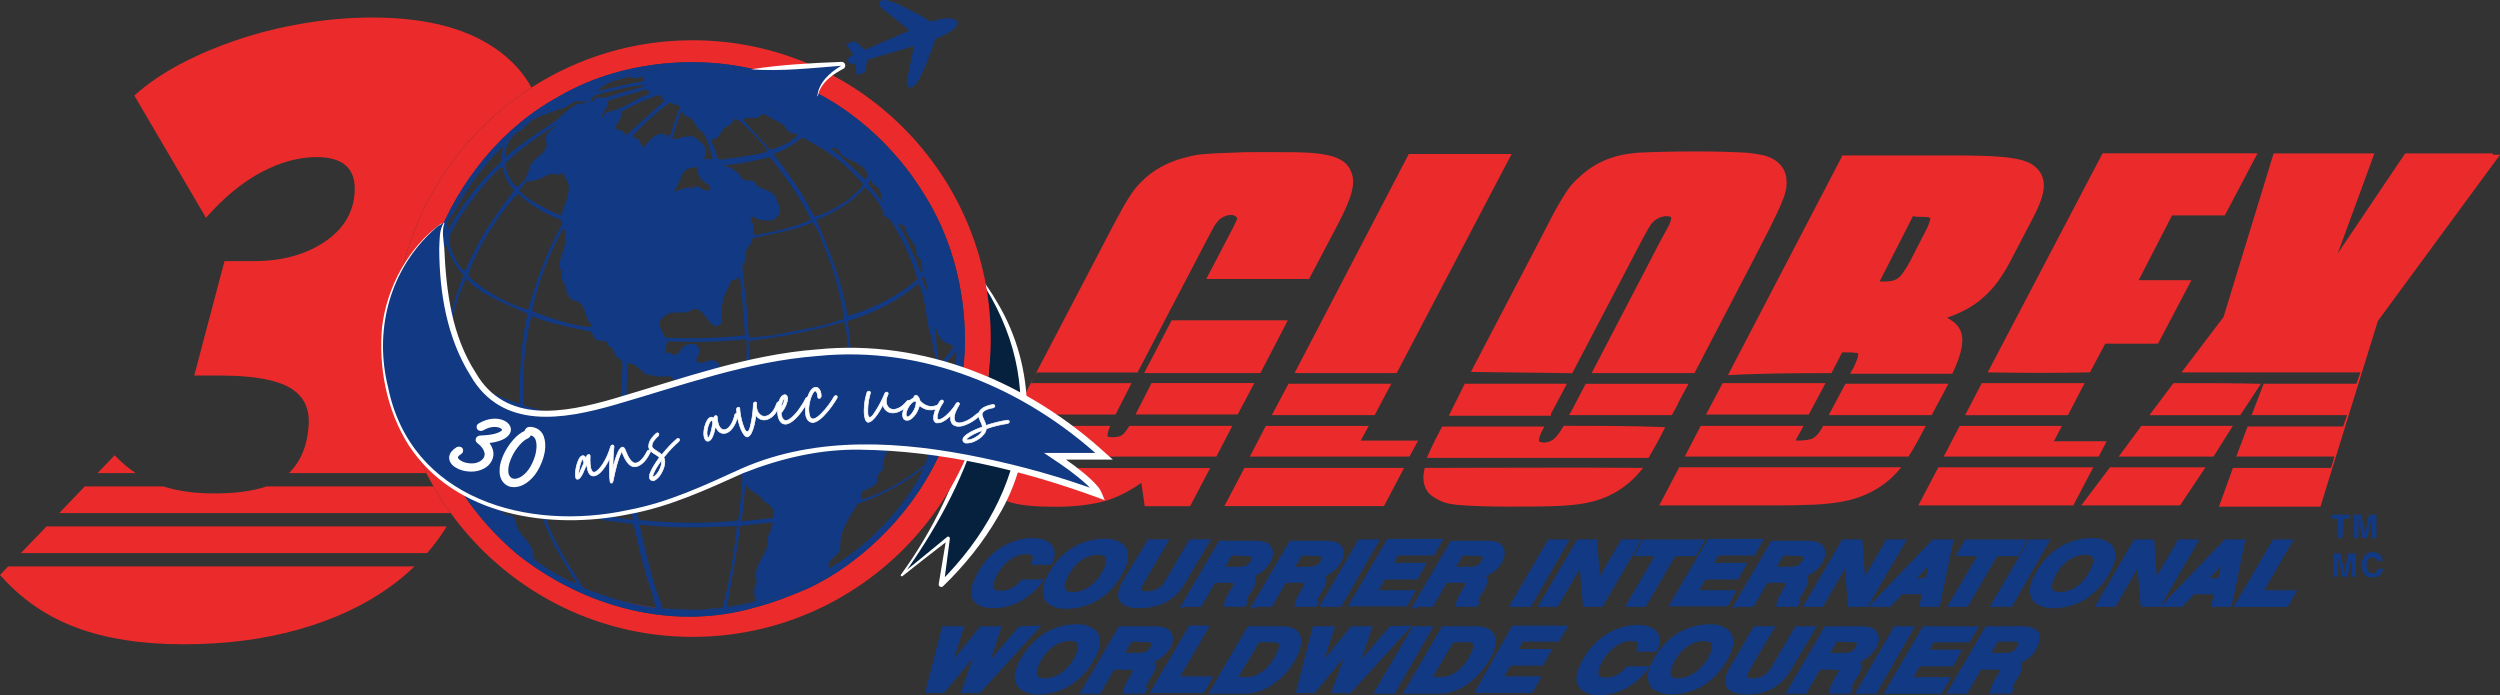 <?xml version="1.0" encoding="UTF-8"?>
<svg id="Calque_2" data-name="Calque 2" xmlns="http://www.w3.org/2000/svg" viewBox="0 0 374.92 104.23">
  <rect x="0" y="0" width="374.92" height="104.23" fill="#333333" stroke="none"/>
  <defs>
    <style>
      .cls-1 {
        fill: #05213e;
      }

      .cls-2, .cls-3 {
        fill: #eb2b2b;
      }

      .cls-4, .cls-5, .cls-6 {
        fill: #fff;
      }

      .cls-7 {
        fill: #123984;
      }

      .cls-5 {
        stroke-width: .1px;
      }

      .cls-5, .cls-6 {
        stroke: #fff;
        stroke-miterlimit: 10;
      }

      .cls-3 {
        fill-rule: evenodd;
      }

      .cls-6 {
        stroke-width: .75px;
      }
    </style>
  </defs>
  <g id="Calque_1-2" data-name="Calque 1">
    <g>
      <g>
        <path class="cls-7" d="M146.56,90.61c.6,.4,1.4,.6,2.5,.6,2.8,0,5.31-1.5,7.01-3.61l.5-.7h-3.31l-.1,.1c-.9,1.1-2,1.6-3.1,1.6-.5,0-.8-.1-.9-.2-.1-.1-.2-.3-.2-.5,0-.4,.2-1.1,.6-1.8,1.5-2.5,3.31-3,4.21-3,.6,0,.9,.1,1,.2,.1,.1,.1,.2,.1,.4,0,.1,0,.3-.1,.5l-.1,.5h3l.1-.2c.2-.4,.4-.9,.4-1.4,0-.6-.2-1.3-.8-1.7-.6-.5-1.4-.7-2.6-.7-2.9,0-6.21,1.7-8.11,5.11-.6,1.1-1,2.1-1,2.9-.1,.8,.3,1.5,.9,1.9h0Z"/>
        <path class="cls-7" d="M157.37,85.8c-.7,1.2-1,2.1-1,2.9,0,.5,.2,1,.4,1.4,.4,.5,1,.8,1.6,1s1.1,.2,1.6,.2c.7,0,2.1-.1,3.71-.8s3.21-2,4.51-4.21c.7-1.2,1-2.1,1-2.9,0-.5-.2-1-.4-1.4-.4-.5-1-.8-1.6-1s-1.1-.2-1.6-.2c-.7,0-2.1,.1-3.71,.8-1.5,.7-3.21,1.9-4.51,4.21Zm2.9,.4c1.4-2.5,3.31-3,4.41-3,.4,0,.7,.1,.9,.2,.2,.1,.3,.3,.3,.7s-.2,.9-.6,1.7c-1.4,2.5-3.31,3-4.41,3-.4,0-.7-.1-.9-.2-.2-.1-.3-.3-.3-.7s.2-.9,.6-1.7h0Z"/>
        <path class="cls-7" d="M168.29,87.3c-.4,.7-.6,1.3-.6,1.9,0,.2,0,.5,.1,.7,.3,.6,.8,.9,1.4,1.1,.6,.2,1.2,.2,1.7,.2,2.8,0,5.31-1.1,6.81-3.71l-.4-.2,.4,.2,3.91-6.61h-3.21l-3.71,6.31c-.3,.5-.7,.9-1.1,1.1-.5,.3-1,.4-1.7,.4-.3,0-.5-.1-.6-.1q-.1-.1-.1-.3c0-.2,.1-.4,.3-.8l3.91-6.61h-3.21l-3.91,6.41h0Z"/>
        <path class="cls-7" d="M177.71,91.01h2.4l2.1-3.61h2c.4,0,.7,0,.8,.1h0c0,.1,0,.2-.1,.3-.1,.2-.2,.4-.4,.7-.6,1-.8,1.5-.9,2l-.1,.5h3.21l.3-.4,.2-.4-.3-.1c0-.1,.1-.2,.1-.3,.1-.2,.3-.6,.6-1,.5-.8,.7-1.3,.7-1.8,0-.2-.1-.4-.2-.6,1-.4,1.9-1.2,2.4-2.1,.2-.4,.4-.9,.4-1.4,0-.4-.2-.9-.6-1.3-.4-.3-1.1-.5-2-.5h-5.51l-5.91,10.12,.8-.2h0Zm9.42-7.61c.3,0,.5,.1,.6,.1v.1c0,.1-.1,.3-.1,.4-.2,.4-.5,.7-.8,.8-.3,.2-.7,.2-1.3,.2h-1.8l1-1.7,2.4,.1h0Z"/>
        <path class="cls-7" d="M188.32,91.01h2.4l2.1-3.61h2c.4,0,.7,0,.8,.1h0c0,.1,0,.2-.1,.3-.1,.2-.2,.4-.4,.7-.6,1-.8,1.5-.9,2l-.1,.5h3.21l.3-.4,.2-.4-.3-.1c0-.1,.1-.2,.1-.3,.1-.2,.3-.6,.6-1,.5-.8,.7-1.3,.7-1.8,0-.2-.1-.4-.2-.6,1-.4,1.9-1.2,2.4-2.1,.2-.4,.4-.9,.4-1.4,0-.4-.2-.9-.6-1.3-.4-.3-1.1-.5-2-.5h-5.51l-5.91,10.12h.8v-.2Zm9.31-7.61c.3,0,.5,.1,.6,.1v.1c0,.1-.1,.3-.1,.4-.2,.4-.5,.7-.8,.8-.3,.2-.7,.2-1.3,.2h-1.8l1-1.7,2.4,.1h0Z"/>
        <path class="cls-7" d="M201.14,91.01l.1-.2,5.71-9.92h-3.21l-5.91,10.12h3.31Z"/>
        <path class="cls-7" d="M210.96,91.01l1.4-2.5h-5.61l.9-1.6h4.91l1.4-2.5h-4.91l.6-1.1h5.41l.1-.2,1.3-2.3h-8.41l-5.91,10.12h8.81v.1h0Z"/>
        <path class="cls-7" d="M212.46,91.01h2.4l2.1-3.61h2c.4,0,.7,0,.8,.1h0c0,.1,0,.2-.1,.3-.1,.2-.2,.4-.4,.7-.6,1-.8,1.5-.9,2l-.1,.5h3.21l.3-.4,.2-.4-.3-.1c0-.1,.1-.2,.1-.3,.1-.2,.3-.6,.6-1,.5-.8,.7-1.3,.7-1.8,0-.2-.1-.4-.2-.6,1-.4,1.9-1.2,2.4-2.1,.2-.4,.4-.9,.4-1.4,0-.4-.2-.9-.6-1.3-.4-.3-1.1-.5-2-.5h-5.51l-5.91,10.12h.8v-.2Zm9.31-7.61c.3,0,.5,.1,.6,.1v.1c0,.1-.1,.3-.1,.4-.2,.4-.5,.7-.8,.8-.3,.2-.7,.2-1.3,.2h-1.8l1-1.7,2.4,.1h0Z"/>
        <path class="cls-7" d="M229.69,90.81l5.71-9.92h-3.21l-5.91,10.12h3.21l.2-.2Z"/>
        <path class="cls-7" d="M233.6,91.01l3.31-5.71,.5,5.71h2.9l5.91-10.12h-3.1l-.1,.2-3.1,5.31-.4-5.51h-3l-5.91,10.12h3Z"/>
        <path class="cls-7" d="M248.12,83.4l-4.41,7.61h3.1l.1-.2,4.31-7.41h3.1l1.4-2.5h-9.31l-1.4,2.5h3.11Z"/>
        <path class="cls-7" d="M259.04,91.01l1.4-2.5h-5.61l.9-1.6h4.91l1.4-2.5h-5.01l.7-1.1h5.41l.1-.2,1.3-2.3h-8.41l-5.91,10.12h8.81v.1h0Z"/>
        <path class="cls-7" d="M260.54,91.01h2.4l2.1-3.61h2c.4,0,.7,0,.8,.1h0c0,.1,0,.2-.1,.3-.1,.2-.2,.4-.4,.7-.6,1-.8,1.5-.9,2l-.1,.5h3.21l.3-.4,.2-.4-.3-.1c0-.1,.1-.2,.1-.3,.1-.2,.3-.6,.6-1,.5-.8,.7-1.3,.7-1.8,0-.2-.1-.4-.2-.6,1-.4,1.9-1.2,2.4-2.1,.2-.4,.4-.9,.4-1.4,0-.4-.2-.9-.6-1.3-.4-.3-1.1-.5-2-.5h-5.51l-5.91,10.12,.8-.2h0Zm9.31-7.61c.3,0,.5,.1,.6,.1v.1c0,.1-.1,.3-.1,.4-.2,.4-.5,.7-.8,.8-.3,.2-.7,.2-1.3,.2h-1.8l1-1.7,2.4,.1h0Z"/>
        <path class="cls-7" d="M273.36,91.01l3.31-5.71,.5,5.71h2.9l5.91-10.12h-3.1l-.1,.2-3.1,5.31-.4-5.51h-3l-5.91,10.12h3Z"/>
        <path class="cls-7" d="M283.48,91.01l1.8-1.9h3l-.5,1.9h3.1l2.1-10.12h-3.1l-9.72,10.12h3.31Zm4.01-4.31l1.7-1.8-.4,1.8h-1.3Z"/>
        <path class="cls-7" d="M291.99,91.01h3.1l.1-.2,4.31-7.41h3.21l1.4-2.5h-9.42l-1.4,2.5h3.21l-4.51,7.61Z"/>
        <path class="cls-7" d="M301.71,91.01l.1-.2,5.71-9.92h-3.21l-5.91,10.12h3.31Z"/>
        <path class="cls-7" d="M316.23,86.2c.7-1.2,1-2.1,1-2.9,0-.5-.2-1-.4-1.4-.4-.5-1-.8-1.6-1s-1.1-.2-1.6-.2c-.7,0-2.1,.1-3.71,.8-1.6,.7-3.21,2-4.51,4.21-.7,1.2-1,2.1-1,2.9,0,.5,.2,1,.4,1.4,.4,.5,1,.8,1.6,1s1.1,.2,1.6,.2c.7,0,2.1-.1,3.71-.8,1.5-.7,3.21-2,4.51-4.21Zm-3.51-3c.4,0,.7,.1,.9,.2,.2,.1,.3,.3,.3,.7s-.2,.9-.6,1.7c-1.4,2.5-3.31,3-4.41,3-.4,0-.7-.1-.9-.2-.2-.1-.3-.3-.3-.7s.2-.9,.6-1.7c1.4-2.5,3.31-3,4.41-3Z"/>
        <path class="cls-7" d="M326.65,80.89l-.1,.2-3.1,5.31-.4-5.51h-3l-5.91,10.12h3.1l3.31-5.71,.5,5.71h2.9l5.91-10.12h-3.21Z"/>
        <path class="cls-7" d="M333.66,80.89l-9.72,10.12h3.31l1.8-1.9h3l-.5,1.9h3.1l2.1-10.12h-3.1Zm-2.3,5.81l1.7-1.8-.4,1.8h-1.3Z"/>
        <path class="cls-7" d="M339.57,88.51l4.41-7.61h-3.1l-5.91,10.12h8.11l1.4-2.5h-4.91Z"/>
        <path class="cls-7" d="M152.87,93.92l-.1,.1c-2.2,2.5-3.41,4.01-4.21,4.91,.3-.9,.8-2.3,1.5-4.51l.2-.5h-3.21l-.1,.1c-2,2.4-3.1,3.91-3.91,4.81,.3-.9,.7-2.3,1.4-4.41l.2-.5h-3.31l-.1,.3-2.5,9.72h2.8l.1-.1c2.3-2.8,3.51-4.21,4.31-5.21-.4,1-.8,2.4-1.7,4.81l-.2,.5h2.9l9.21-10.12-3.31,.1h0Z"/>
        <path class="cls-7" d="M163.98,99.12c.7-1.2,1-2.1,1-2.9,0-.5-.2-1-.4-1.4-.4-.5-1-.8-1.6-1s-1.1-.2-1.6-.2c-.7,0-2.1,.1-3.71,.8-1.5,.7-3.21,2-4.51,4.21-.7,1.2-1,2.1-1,2.9,0,.5,.2,1,.4,1.4,.4,.5,1,.8,1.6,1s1.1,.2,1.6,.2c.7,0,2.1-.1,3.71-.8,1.5-.7,3.21-2,4.51-4.21Zm-7.91,0c1.4-2.5,3.31-3,4.41-3,.4,0,.7,.1,.9,.2,.2,.1,.3,.3,.3,.7s-.2,.9-.6,1.7c-1.4,2.5-3.31,3-4.41,3-.4,0-.7-.1-.9-.2-.2-.1-.3-.3-.3-.7,0-.3,.2-.9,.6-1.7Z"/>
        <path class="cls-7" d="M172,102.63c.1-.2,.3-.6,.6-1,.5-.8,.7-1.3,.7-1.8,0-.2-.1-.4-.2-.6,1-.4,1.9-1.2,2.4-2.1,.2-.4,.4-.9,.4-1.4,0-.4-.2-.9-.6-1.3-.4-.3-1.1-.5-2-.5h-5.51l-5.91,10.12h3.1l2.1-3.61h2c.4,0,.7,0,.8,.1h0c0,.1,0,.2-.1,.3-.1,.2-.2,.4-.4,.7-.6,1-.8,1.5-.9,2l-.1,.5h3.21l.3-.4,.2-.4-.3-.1c.2-.2,.2-.3,.2-.5h0Zm.1-6.31c.3,0,.5,.1,.6,.1v.1c0,.1-.1,.3-.1,.4-.2,.4-.5,.7-.8,.8-.3,.2-.7,.2-1.3,.2h-1.8l1-1.7,2.4,.1h0Z"/>
        <path class="cls-7" d="M177.01,101.43l4.41-7.61h-3.1l-5.91,10.12h8.11l1.4-2.5h-4.91Z"/>
        <path class="cls-7" d="M194.43,94.52c-.5-.4-1.3-.6-2.3-.6h-5.01l-5.91,10.12h5.41c1.9,0,3.51-.8,4.81-1.8s2.2-2.2,2.8-3.31c.5-.8,.9-1.8,.9-2.8,0-.6-.2-1.2-.7-1.6h0Zm-5.01,6.11c-.7,.5-1.4,.9-2.2,.9h-1.5l3.1-5.21h1.9c.3,0,.6,0,.8,.1,.1,0,.1,.1,.2,.1,0,.1,.1,.1,.1,.3,0,.3-.2,.9-.7,1.8-.4,.7-1,1.5-1.7,2h0Z"/>
        <path class="cls-7" d="M208.46,93.92l-.1,.1c-2.2,2.5-3.41,4.01-4.21,4.91,.3-.9,.8-2.3,1.5-4.51l.2-.5h-3.21l-.1,.1c-2,2.4-3.1,3.91-3.91,4.81,.3-.9,.7-2.3,1.4-4.41l.2-.5h-3.31l-.1,.3-2.5,9.72h2.8l.1-.1c2.3-2.8,3.51-4.21,4.31-5.21-.4,1-.8,2.4-1.7,4.81l-.2,.5h2.9l9.21-10.12-3.31,.1h0Z"/>
        <path class="cls-7" d="M211.86,93.92l-5.91,10.12h3.21l.1-.2,5.71-9.92h-3.1Z"/>
        <path class="cls-7" d="M223.38,98.92c.5-.8,.9-1.8,.9-2.8,0-.6-.2-1.2-.7-1.6-.5-.4-1.3-.6-2.3-.6h-5.01l-5.91,10.12h5.41c1.9,0,3.51-.8,4.81-1.8,1.2-1,2.2-2.3,2.8-3.31h0Zm-4.81,1.7c-.7,.5-1.4,.9-2.2,.9h-1.5l3.1-5.21h1.9c.3,0,.6,0,.8,.1,.1,0,.1,.1,.2,.1,0,.1,.1,.1,.1,.3,0,.3-.2,.9-.7,1.8-.4,.7-1,1.5-1.7,2h0Z"/>
        <path class="cls-7" d="M221.08,103.93h8.71l1.4-2.5h-5.61l.9-1.6h4.91l1.4-2.5h-5.01l.6-1.1h5.41l.1-.2,1.3-2.2h-8.41l-5.71,10.12Z"/>
        <path class="cls-7" d="M244.01,99.93l-.1,.1c-.9,1.1-2,1.6-3.1,1.6-.5,0-.8-.1-.9-.2-.1-.1-.2-.3-.2-.5,0-.4,.2-1.1,.6-1.8,1.5-2.5,3.31-3,4.21-3,.6,0,.9,.1,1,.2,.1,.1,.1,.2,.1,.4,0,.1,0,.3-.1,.5l-.1,.5h3l.1-.2c.2-.4,.4-.9,.4-1.4,0-.6-.2-1.3-.8-1.7-.6-.5-1.4-.7-2.6-.7-2.9,0-6.21,1.7-8.11,5.11-.6,1.1-1,2.1-1,2.9s.4,1.5,1,1.9,1.4,.6,2.5,.6c2.8,0,5.31-1.5,7.01-3.61l.5-.7h-3.41Z"/>
        <path class="cls-7" d="M259.94,96.22c0-.5-.2-1-.4-1.4-.4-.5-1-.8-1.6-1s-1.1-.2-1.6-.2c-.7,0-2.1,.1-3.71,.8-1.6,.7-3.21,2-4.51,4.21-.7,1.2-1,2.1-1,2.9,0,.5,.2,1,.4,1.4,.4,.5,1,.8,1.6,1s1.1,.2,1.6,.2c.7,0,2.1-.1,3.71-.8,1.6-.7,3.21-2,4.51-4.21,.7-1.2,1-2.1,1-2.9Zm-8.21,5.51c-.4,0-.7-.1-.9-.2-.2-.1-.3-.3-.3-.7s.2-.9,.6-1.7c1.4-2.5,3.31-3,4.41-3,.4,0,.7,.1,.9,.2,.2,.1,.3,.3,.3,.7s-.2,.9-.6,1.7c-1.5,2.4-3.41,3-4.41,3Z"/>
        <path class="cls-7" d="M268.55,100.53l3.91-6.61h-3.21l-3.71,6.31c-.3,.5-.7,.9-1.1,1.1-.5,.3-1,.4-1.7,.4-.3,0-.5-.1-.6-.1q-.1-.1-.1-.3c0-.2,.1-.4,.3-.8l3.91-6.61h-3.21l-3.71,6.31c-.4,.7-.6,1.3-.6,1.9,0,.2,0,.5,.1,.7,.3,.6,.8,.9,1.4,1.1,.6,.2,1.2,.2,1.7,.2,2.6,.1,5.11-1,6.61-3.61h0Z"/>
        <path class="cls-7" d="M277.87,102.63c.1-.2,.3-.6,.6-1,.5-.8,.7-1.3,.7-1.8,0-.2-.1-.4-.2-.6,1-.4,1.9-1.2,2.4-2.1,.2-.4,.4-.9,.4-1.4,0-.4-.2-.9-.6-1.3-.4-.3-1.1-.5-2-.5h-5.51l-5.91,10.12h3.1l2.1-3.61h2c.4,0,.7,0,.8,.1h0c0,.1,0,.2-.1,.3-.1,.2-.2,.4-.4,.7-.6,1-.8,1.5-.9,2l-.1,.5h3.21l.2-.4,.2-.4-.3-.1c.2-.2,.2-.3,.3-.5h0Zm0-6.31c.3,0,.5,.1,.6,.1v.1c0,.1-.1,.3-.1,.4-.2,.4-.5,.7-.8,.8-.3,.2-.7,.2-1.3,.2h-1.8l1-1.7,2.4,.1h0Z"/>
        <path class="cls-7" d="M284.08,93.92l-5.91,10.12h3.21l.1-.2,5.71-9.92h-3.1Z"/>
        <path class="cls-7" d="M286.98,101.53l.9-1.6h5.01l1.4-2.5h-4.91l.6-1.1h5.41l.1-.2,1.3-2.2h-8.41l-5.91,10.12h8.71l1.4-2.5h-5.61Z"/>
        <path class="cls-7" d="M305.31,94.42c-.4-.3-1.1-.5-2-.5h-5.51l-5.91,10.12h3.1l2.1-3.61h2c.4,0,.7,0,.8,.1h0c0,.1,0,.2-.1,.3-.1,.2-.2,.4-.4,.7-.6,1-.8,1.5-.9,2l-.1,.5h3.21l.3-.4,.2-.4-.3-.1c0-.1,.1-.2,.1-.3,.1-.2,.3-.6,.6-1,.5-.8,.7-1.3,.7-1.8,0-.2-.1-.4-.2-.6,1-.4,1.9-1.2,2.4-2.1,.2-.4,.4-.9,.4-1.4,.2-.7,0-1.2-.5-1.5h0Zm-2.8,2.5c-.2,.4-.5,.7-.8,.8-.3,.2-.7,.2-1.3,.2h-1.8l1-1.7h2.5c.3,0,.5,.1,.6,.1v.1c0,.1-.1,.3-.2,.5h0Z"/>
        <path class="cls-7" d="M351.29,80.69h-.7v-2.9h-1v-.6h2.8v.6h-1l-.1,2.9h0Z"/>
        <path class="cls-7" d="M356.39,80.69h-.7v-3h0l-.7,3h-.7l-.6-3h0v3h-.7v-3.51h1.1l.6,2.8h0l.6-2.8h1.1v3.51h0Z"/>
        <path class="cls-7" d="M353.39,86.5h-.7v-3h0l-.7,3h-.7l-.7-3h0v3h-.7v-3.51h1.1l.6,2.8h0l.6-2.8h1.1v3.51h.1Z"/>
        <path class="cls-7" d="M356.59,84.2c-.1-.2-.2-.6-.8-.6-.4,0-.9,.2-.9,1.2,0,.6,.3,1.2,.9,1.2,.4,0,.7-.2,.8-.7h.8c-.1,.8-.7,1.3-1.6,1.3-1,0-1.6-.6-1.6-1.9,0-1.2,.7-1.9,1.6-1.9,1.1,0,1.5,.7,1.5,1.3l-.7,.1h0Z"/>
        <path class="cls-2" d="M148.66,70.18l.4-1.7h33.35l2.4-4.61h-15.42c-.4,.6-.7,1-1,1.3-.4,.3-.9,.4-1.6,.4-.4,0-.6-.1-.7-.1h0v-.2c0-.2,.1-.5,.2-.9,.1-.1,.1-.3,.2-.5h-15.22l.8-1.7h15.22l2.4-4.71h-15.12l.1-.1h-.1l.9-1.5h15.12l10.32-19.73,.9-1.7c.4-.8,.9-1.4,1.3-1.7,.5-.3,1-.5,1.5-.5,.3,0,.5,.1,.7,.2,.1,.1,.2,.2,.2,.3s0,.3-.2,.6c-.2,.4-.4,.9-.8,1.6l-3.61,6.91h15.42l4.01-7.61c1.8-3.41,2.6-5.41,2.6-7.01,0-.7-.2-1.3-.5-1.9h0c-.3-.5-.7-1-1.3-1.3-.8-.5-1.9-.8-3.51-1s-3.71-.2-6.61-.2h-3.31c-2.1,0-2.8,.1-3.41,.1h0c-3.1,.1-4.71,.2-6.11,.6-3.51,.8-6.21,2.5-8.21,5.11-.5,.7-.8,1.2-1.4,2.2-.6,1.1-1.5,2.7-3.1,5.81l-12.62,24.14c-2.1,3.91-2.9,5.61-3.51,6.91h0c-.6,1.6-1,2.9-1,3.91,0,.6,.1,1.1,.3,1.6h0c.6,1,1.6,1.8,3.1,2.2,1.5,.4,3.51,.6,6.51,.6s5.41-.3,7.61-.9c1.9-.6,3.61-1.5,5.31-2.7l.5,3.51h6.81l3-5.71c-19.53,0-32.65,0-32.85,0h0Z"/>
        <path class="cls-2" d="M170.29,62.16h15.32l2.5-4.71h-15.42l-2.4,4.71h0Z"/>
        <path class="cls-2" d="M175.6,48.24l-4.01,7.71h17.43l4.11-7.91h-17.43l-.1,.2Z"/>
        <path class="cls-2" d="M190.73,62.26h15.42l2.5-4.71h-15.42l-2.5,4.71h0Z"/>
        <path class="cls-2" d="M189.83,63.87l-2.4,4.61h23.94l1.3-2.4h-8.61l1.2-2.2c-5.41,0-10.52,0-15.42,0h0Z"/>
        <path class="cls-2" d="M209.46,55.95l17.23-32.85h-15.42l-17.13,32.85h15.32Z"/>
        <path class="cls-2" d="M186.62,70.18l-3,5.71h23.94l3-5.71h-23.94Z"/>
        <path class="cls-3" d="M232.59,62.06l2.4-4.51h-15.32l-1,2-1.4,2.8h15.32v-.3h0Z"/>
        <path class="cls-3" d="M234.5,63.87l-.2,.3c-.4,.8-.9,1.3-1.3,1.7-.4,.3-.9,.5-1.4,.5-.4,0-.6-.1-.7-.1l-.1-.1v-.2c0-.3,.2-.9,.6-1.6l.2-.4h-15.32l-1,1.9c-.5,1-.9,1.9-1.3,2.8h33.25c.1-.2,.3-.5,.4-.7,.5-.9,1.2-2.1,2.1-3.91-4.91-.2-10.12-.2-15.22-.2h0Z"/>
        <path class="cls-3" d="M235.7,61.56l-.4,.7h15.42c.4-.7,.8-1.4,1.2-2.3l1.3-2.4h-15.42l-2.1,4.01Z"/>
        <path class="cls-3" d="M235.8,55.95l10.12-19.33c.4-.8,.8-1.5,1.1-2,.1-.3,.3-.5,.4-.7,.1-.2,.2-.3,.2-.3h0c.6-.8,1.5-1.2,2.3-1.2,.4,0,.6,.1,.6,.1l.1,.1v.1c0,.2-.1,.6-.4,1.2l-1.2,2.2-10.32,19.83h15.42l8.71-16.73c1.6-3.1,2.6-5.01,3.21-6.31,.6-1.3,1-2,1.3-2.9,.4-.9,.6-1.8,.6-2.6,0-.9-.2-1.7-.7-2.4h0c-.4-.5-.8-.9-1.4-1.2-.9-.5-2-.7-3.81-.9-1.8-.1-4.21-.2-7.61-.2-4.01,0-7.11,.1-8.91,.2-3.51,.3-6.21,1.4-8.51,3.51-.8,.7-1.5,1.4-2.2,2.5s-1.6,2.6-2.7,4.81l-2.5,4.81-9.01,17.23c5.21,.1,10.32,.1,15.22,.2h0Z"/>
        <path class="cls-3" d="M213.66,70.18c-.1,.5-.2,1-.2,1.4,0,.8,.2,1.5,.6,2.1,.4,.6,1.1,1,1.9,1.4,.8,.4,1.8,.6,3.41,.7,1.6,.1,3.81,.2,7.21,.2,6.21,0,8.91-.1,11.02-.5,3.41-.6,6.21-2.2,8.41-4.81,.1-.2,.3-.3,.4-.5-11.22-.1-22.34,0-32.75,0h0Z"/>
        <path class="cls-2" d="M334.86,63.87h-13.72l-3.41,4.61h14.22l2.9-4.61h0Z"/>
        <path class="cls-2" d="M325.95,57.46l-3.61,4.81h13.62l3.1-4.71c-3.81-.1-8.21-.1-13.12-.1h0Z"/>
        <path class="cls-2" d="M316.43,70.08l-4.31,5.71h14.82l3.81-5.71h-14.32Z"/>
        <path class="cls-2" d="M373.82,23h-13.12l-10.12,15.02,5.51-15.02h-15.12l-7.51,24.54-6.31,8.31h26.84l-.6,1.7h-13.92l-1.8,4.71h14.32l-.6,1.7h-14.32l-1.7,4.51h14.72l-.5,1.7h-14.72l-2.1,5.81h15.22l8.61-27.84,18.33-24.94h-1.1v-.2h0Z"/>
        <path class="cls-2" d="M297.2,57.46l-2.5,4.81h15.42l2.5-4.81h-15.42Z"/>
        <path class="cls-2" d="M293.89,63.87l-2.4,4.61h23.24l1.2-2.3h-7.91l1.2-2.3h-15.32Z"/>
        <path class="cls-2" d="M313.42,55.85l2.3-4.31h7.91l5.01-9.52h-7.91l5.01-9.72h7.91l4.91-9.31h-23.24l-17.23,32.85c5.51,.1,10.62,.1,15.32,0h0Z"/>
        <path class="cls-2" d="M290.69,70.08l-3,5.71h23.24l3-5.71h-23.24Z"/>
        <path class="cls-2" d="M274.56,61.66l-.3,.6h15.42l2.1-3.91c.1-.3,.3-.5,.4-.8h-15.42l-2.2,4.11Z"/>
        <path class="cls-2" d="M288.79,63.87h-15.42v.1c-.5,.9-.9,1.4-1.4,1.7s-1.3,.4-2.4,.4h-.3l1.2-2.2h-15.42l-2.4,4.61h33.55c.8-1.2,1.6-2.7,2.6-4.61h0Z"/>
        <path class="cls-2" d="M273.76,57.46h-15.42l-2.5,4.71h15.42l2.5-4.71h0Z"/>
        <path class="cls-2" d="M274.66,55.95l1.6-3.1h1.1c.6,0,1,.1,1.2,.1,.1,0,.1,.1,.1,.1v.2c0,.3-.2,.8-.6,1.7l-.6,1.1h15.32c1-2.1,1.5-3.71,1.5-5.01,0-1-.3-1.8-1-2.5-.3-.3-.8-.6-1.3-.9,1.8-.6,3.41-1.4,4.81-2.5,1.8-1.4,3.21-3.21,4.51-5.61l3.51-6.71c1.1-2.1,1.7-3.71,1.7-5.01,0-1.1-.4-2-1.2-2.7h0c-.4-.4-.9-.7-1.5-.9-1.9-.7-4.91-.9-11.52-.9h-16.03l-.1,.3-17.03,32.65c5.41-.3,10.52-.3,15.52-.3h0Zm12.22-23.54c.2,0,.3,.1,.6,.1,.8,0,1.4,0,1.8,.1,.1,0,.2,.1,.2,.1v.1c0,.1-.1,.5-.3,1s-.6,1.2-1,2l-1.8,3.51c-.4,.7-.7,1.2-1,1.6-.4,.6-.8,.9-1.3,1.1s-1.2,.2-2.2,.2l5.01-9.82h0Z"/>
        <path class="cls-2" d="M251.83,70.08l-3,5.71h18.83c2.2,0,3.1-.1,4.31-.1h0c3.81-.2,6.21-.7,8.41-1.8,1.8-.9,3.1-1.9,4.41-3.41,.1-.1,.2-.3,.3-.4h-33.25Z"/>
      </g>
      <path class="cls-2" d="M79.7,13.13c-1.06-1.96-2.58-3.7-4.55-5.23-4.54-3.51-10.97-5.27-19.29-5.27-3.38,0-6.77,.28-10.18,.85-3.41,.56-6.68,1.36-9.81,2.4-3.13,1.04-6.06,2.27-8.78,3.7-2.72,1.44-5.03,3.02-6.94,4.75l10.74,18.33c2.67-3.03,5.43-5.31,8.29-6.83,2.85-1.51,5.62-2.27,8.31-2.27,3.98,0,5.89,1.73,5.7,5.2-.16,3.12-1.68,5.63-4.55,7.54-2.88,1.91-6.39,2.86-10.55,2.86h-4.42l-4.54,17.16h3.9c4.77,0,8.2,.59,10.31,1.75,2.1,1.18,3.09,3.02,2.96,5.53-.17,3.13-1.15,5.58-2.96,7.34h20.58c-3.07-6.07-4.81-12.92-4.81-20.17,0-1.36,.06-2.71,.18-4.04-.05-.01-.1-.02-.15-.03,.05-.01,.11-.02,.16-.03,1.28-14.06,9.11-26.27,20.4-33.54Zm-14.7,59.81h-25.03c-2.02,.71-4.64,1.06-7.87,1.06-2.91,0-5.46-.36-7.66-1.06H12.72l-3.83,4h58.7c-.93-1.28-1.8-2.62-2.59-4ZM1.23,84.94l-1.23,1.28c3.11,3.55,6.89,6.18,11.36,7.87,4.46,1.68,9.85,2.53,16.18,2.53s11.97-.74,17.21-2.21c5.23-1.47,9.76-3.57,13.59-6.3,1.38-.98,2.65-2.04,3.82-3.17H1.23Zm5.75-6l-3.84,4h60.92c1.1-1.26,2.08-2.59,2.94-4H6.98Zm10.21-10.66l-2.55,2.66h5.69c-1.11-.74-2.16-1.63-3.14-2.66Z"/>
      <g>
        <path class="cls-1" d="M145.74,40.1s20.41,22.69-4.57,47.55l1.03-6.93-6.95,5.56s15.08-19.74,12.51-38.13c0,0-.51-3.98-2.02-8.05Z"/>
        <path class="cls-4" d="M145.71,40.06c.17,.07,.23,.21,.34,.32,1.35,1.58,2.55,3.29,3.58,5.1,5.77,9.67,5.92,22.31,.05,31.98-2.22,3.88-5.06,7.37-8.25,10.46-.24,.26-.72,.03-.65-.33,0,0,1.15-6.91,1.15-6.91l.42,.24c-2.35,1.81-4.69,3.63-7.01,5.48-.14,.11-.35-.08-.23-.22,4.83-6.6,8.36-14.17,10.68-21.99,2.49-7.87,2.47-16.28-.08-24.13h0Zm.05,.09c6.91,15.82-1.05,33.21-10.39,46.23,0,0-.23-.22-.23-.22,2.31-1.86,4.61-3.74,6.89-5.63,.18-.16,.46,.02,.42,.24,0,0-.91,6.94-.91,6.94l-.65-.33c13.65-13.54,16.58-31.39,4.87-47.23h0Z"/>
      </g>
      <g>
        <g>
          <path class="cls-2" d="M98.3,91.13c-1.93-.26-3.81-.66-5.65-1.18,1.86,.55,3.75,.97,5.66,1.22,0-.01,0-.03-.01-.04Zm0,0c-1.93-.26-3.81-.66-5.65-1.18,1.86,.55,3.75,.97,5.66,1.22,0-.01,0-.03-.01-.04Zm0,0c-1.93-.26-3.81-.66-5.65-1.18,1.86,.55,3.75,.97,5.66,1.22,0-.01,0-.03-.01-.04Zm0,0c-1.93-.26-3.81-.66-5.65-1.18,1.86,.55,3.75,.97,5.66,1.22,0-.01,0-.03-.01-.04Zm0,0c-1.93-.26-3.81-.66-5.65-1.18,1.86,.55,3.75,.97,5.66,1.22,0-.01,0-.03-.01-.04Zm0,0c-1.93-.26-3.81-.66-5.65-1.18,1.86,.55,3.75,.97,5.66,1.22,0-.01,0-.03-.01-.04Zm0,0c-1.93-.26-3.81-.66-5.65-1.18,1.86,.55,3.75,.97,5.66,1.22,0-.01,0-.03-.01-.04Zm0,0c-1.93-.26-3.81-.66-5.65-1.18,1.86,.55,3.75,.97,5.66,1.22,0-.01,0-.03-.01-.04Zm0,0c-1.93-.26-3.81-.66-5.65-1.18,1.86,.55,3.75,.97,5.66,1.22,0-.01,0-.03-.01-.04Zm0,0c-1.93-.26-3.81-.66-5.65-1.18,1.86,.55,3.75,.97,5.66,1.22,0-.01,0-.03-.01-.04Zm0,0c-1.93-.26-3.81-.66-5.65-1.18,1.86,.55,3.75,.97,5.66,1.22,0-.01,0-.03-.01-.04Z"/>
          <path class="cls-2" d="M148.58,50.77c0,24.67-20.07,44.74-44.73,44.74-14.9,0-28.13-7.33-36.26-18.57-.93-1.28-1.8-2.62-2.59-4-.37-.66-.73-1.32-1.08-2-3.07-6.07-4.81-12.92-4.81-20.17,0-1.36,.06-2.71,.18-4.04,1.22,.25,2.35,.62,3.39,1.11-.72,8.15,1.02,16.1,4.87,23.1,.37,.68,.76,1.34,1.17,2,.23,.36,.46,.72,.7,1.08,2.21,3.31,4.92,6.35,8.09,9.05,9.8,7.8,23.1,11.7,35.8,8,2.7-.7,5.2-1.7,7.8-2.8,8.6-4,16.4-12.1,20.1-20.9,.1-.6,.4-1.2,.6-1.7,4.9-11.5,3.4-26.1-3.2-36.5-4.4-7.3-11.5-13.6-19.1-16.6-11-5-25.5-4.1-35.7,1.9-.99,.53-1.94,1.11-2.87,1.74-8.28,5.54-14.12,14.38-16.73,23.46-.58,1.99-1,3.97-1.28,5.95-1.2,.46-2.41,.81-3.63,1.05,1.28-14.06,9.11-26.27,20.4-33.54,6.97-4.48,15.26-7.09,24.15-7.09,24.66,0,44.73,20.07,44.73,44.73Z"/>
        </g>
        <path class="cls-7" d="M138.61,29.17c-4.4-7.3-11.5-13.6-19.1-16.6-11-5-25.5-4.1-35.7,1.9-.99,.53-1.94,1.11-2.87,1.74-8.28,5.54-14.12,14.38-16.73,23.46-.58,1.99-1,3.97-1.28,5.95-.11,.74-.19,1.48-.25,2.22-.72,8.15,1.02,16.1,4.87,23.1,.37,.68,.76,1.34,1.17,2,.23,.36,.46,.72,.7,1.08,2.21,3.31,4.92,6.35,8.09,9.05,9.8,7.8,23.1,11.7,35.8,8,2.7-.7,5.2-1.7,7.8-2.8,8.6-4,16.4-12.1,20.1-20.9,.1-.6,.4-1.2,.6-1.7,4.9-11.5,3.4-26.1-3.2-36.5Zm-34.76,62.34c-1.88,0-3.73-.13-5.55-.38,.01,.01,.01,.03,.01,.04-1.91-.25-3.8-.67-5.66-1.22,0,0-.02,0-.03-.01-.61-.17-1.21-.37-1.82-.57-.29-.09-.58-.19-.86-.3-.82-.28-1.62-.58-2.43-.9-.03-.04-.06-.09-.08-.13-.53-.22-1.06-.47-1.58-.73-1.28-.41-2.56-1.44-3.84-2.04-.5-.5-1.3-.8-1.77-1.32-.01-.01-.01-.02-.02-.02-4.12-2.94-7.68-6.63-10.46-10.88-.02-.04-.05-.07-.07-.11-.43-.66-.84-1.32-1.22-2-3.41-5.95-5.36-12.84-5.36-20.17,0-.9,.03-1.8,.09-2.68,.06-.9,.14-1.79,.26-2.67,1.56-11.82,8.21-22.06,17.67-28.44,6.49-4.38,14.31-6.94,22.72-6.94,22.45,0,40.73,18.27,40.73,40.73s-18.28,40.74-40.73,40.74Z"/>
        <path class="cls-7" d="M103.85,10.04c-8.41,0-16.23,2.56-22.72,6.94-9.46,6.38-16.11,16.62-17.67,28.44-.12,.88-.2,1.77-.26,2.67-.06,.88-.09,1.78-.09,2.68,0,7.33,1.95,14.22,5.36,20.17,.38,.68,.79,1.34,1.22,2,.02,.04,.05,.07,.07,.11,2.78,4.25,6.34,7.94,10.46,10.88-.27-.31-.42-.7-.31-1.26-.4-1.6-2.4-2.6-2.5-4.3-.2-.4-.3-.8-.7-1.1-1.4,.2-1.8-1.3-2.7-2-.9-.6-.6-1.9-1.7-2.2-.7,0-1.6,.3-1.9-.5-.08-.59-.66-1.03-.67-1.63,0-.12,.02-.24,.07-.37,.18,.12,.36,.23,.55,.33,3.15,1.93,6.55,3.34,9.95,4.57,1,2.2,1.9,4.5,3,6.7,1.1,1.8,2,3.6,3.2,5.3-.22-.03-.44-.08-.66-.16,.52,.26,1.05,.51,1.58,.73-2.58-3.86-5.03-7.92-6.22-12.27,3.1,1.3,6.7,1.5,10,2.4,1.2,0,2.5,.3,3.7,.4,.7,2.1,1,4.4,1.7,6.5,.4,2.09,1.39,3.98,1.69,6.06,1.82,.25,3.67,.38,5.55,.38,22.45,0,40.73-18.28,40.73-40.74S126.3,10.04,103.85,10.04Zm36.56,39.23c.2,.9,.7,2,1.7,2.2,.2,.2,.5,.3,.9,.3-.4,1.1-1.3,1.9-2.1,2.8-.2-.6-.3-1.4-.3-1.9-.3-.9-.1-2.2-.4-3l.2-.4Zm-1.6,7.3c-2.1,1.4-4.2,2.6-6.5,3.5-1.2-.1-1.6-1.5-3-1.1-.4-.5-.9-1.2-1.5-1.3-.2-3.2-.2-6.6-.7-9.5,3.8-1.2,7.5-2.9,10.6-5.7,1.3,2.4,1,5.6,2,8.1,.1,2,1.7,4.8-.9,6Zm.2-13l-.8-1.8,.3-.3c.4,.6,.6,1.5,.5,2.1Zm-3.2-9.5c0,1.6,1.9,2.4,1.6,4.2,1,.7,.9,1.7,.9,2.7-.5-.2-.4-1-.8-1.4v-.3c-1-1.9-1.7-4-2.9-5.8,.4,.3,.9,.2,1.2,.6Zm-2.3-1.1c1.8,2.8,3.2,5.8,4.1,8.9-3,2.6-6.8,4.5-10.5,5.5-.8-5.1-2.7-9.8-4.7-14.4,2.7-1,5.4-2.7,7.4-4.9,1.1,1.3,2.5,2.6,2.8,4.3l.9,.6Zm-21.4,14.4c-.2-2.3-.6-5-.8-7.5,.5-.5,.6-1.4,.5-2.1,.3-.7,1-1.3,1-2,3-.8,6.2-1.1,9-2.4,1.1,1.2,1.4,2.9,2.1,4.4,1.3,3.2,2.1,6.5,2.7,10-3,1.2-6.3,1.6-9.5,2.3-1.5,.3-3.1,.4-4.7,.6-.4-1.1-.1-2.3-.3-3.3Zm-.2,10c-.2,.3-.7,.3-1,.4-.4-.5-1.2-.6-1.7-.3-.4,0-.9-.4-1.3-.7-1-.7,.9-2.3-.9-2.7-1-.3-2.3,1.1-2.6-.2,.3-.5,.6-1.1,.4-1.7-.1-.2-.4-.4-.5-.6-.6,0-1.3,0-1.8,.4-.6,.5-.8,1.6-1.8,1.1-.2-.5-.6,.1-.9-.2,.1-.5,0-1.3,.4-1.7,3.8,.2,8,.1,11.7-.3,.2,2-.1,4.6,0,6.5Zm-6.7-30.4c.4,.5,1.4,.6,1.3,1.5-1,.6-1.8-1.2-2.7-.2-1-.5-1.9,.5-2.8,.4,1.2-1.1,.9-3.7,3.1-3.5,.2-.1,.3-.2,.5-.2-.2,.7,.2,1.4,.6,2Zm-1.6,19.6c.1-.1,.3-.2,.4-.3,1.5,.1,2,1.9,3.1,2.6,.6,.2,.9-.3,1.2-.6-.3-1.8,0-3.7,1-5.3,0-.4,.3-.6,.4-1,.5,.1,1-.2,1.2-.6v-.1c.4,2.9,.6,5.9,.8,9-3.8,.5-7.7,.5-11.8,.4-.6-.5-.6-1.3-1.1-1.9,0-.9,.9-1.4,1.5-1.8,1.1-.3,2.3,.2,3.3-.4Zm12.9-16.5c-.5-1.9-2.6-1.3-3.4-2.8-.7-.4-1.7,.1-2-.8-.6-.9-1.7-1.4-2.6-1.7,2.4-.1,4.7-.7,7-1.2,2.3,3,4.6,6.1,6.1,9.4-2.7,1.2-5.6,1.8-8.5,2.3-.1-.9-.1-1.8-.6-2.5,.5-.6,.9,.2,1.5,.2,.9,.1,2.1,.4,2.6-.6,.8-.7,.1-1.6-.1-2.3Zm-16.8,26.5c.6-.6,1,.3,1.5,.4,.5-.1,1.2-.2,1.6,.1-.6,.4,.4,.8,.6,1.1,2-.1,2.8,2.1,4.6,2.4,.1,1.5,2.4,1.5,1.6,3.2,.2,1.4-1.6,.6-2.3,1-4.6,.1-8.9,0-13.3-.6,0-3.6-.2-6.5,.2-9.7,1.6,0,2.1,2.1,3.8,1.8,.5,.4,1.2,0,1.7,.3Zm30.9-29.6c0,.5,.6,.9,1,1.1,.7,.5,.3,1.7,1,2.4v.1c-.7-.9-1.7-2-2.4-3,.1-.3,.2-.6,.4-.6Zm-3.7-3.3c1.2,.7,3,1.2,3.2,2.7-.1,.2-.1,.4-.4,.5-1.7-1.6-3.3-3.2-5.1-4.6,1.5-.5,1.2,1.3,2.3,1.4Zm-5.2-2.3c2.8,1.5,5.4,3.5,7.7,6.2-.2,.9-1.5,1.6-2.2,2.4-1.6,1-3.2,2.1-5.1,2.5,0-.4-.4-.5-.5-.9-1.5-3.1-3.6-5.7-5.6-8.5,1.5-.5,2.9-1.3,4.2-2.4,.7,0,.9,.5,1.5,.7Zm-6.5-4.7l.2,.2-.4-.2h.2Zm-1.7,1c.4-.1,.6-.5,1-.6l3.1,1.7c.1,.5,.7,1,1.1,1.2,.1,.1,.3,.1,.4,.1h.5c-.1,.5-.7,.7-1,1.1-1,.6-2.1,1-3.1,1.3l-4.1-4.5c.5-.5,1.4-.2,2.1-.3Zm-4.2,1.2c.3-.4,.7-.5,.7-1,.4-.1,.6,.3,1,.3,1.2,1.2,3.1,2.9,4.1,4.4l-.4,.3c-2.2,.5-4.5,.8-6.8,1.1l-.4-.4c-.1-1-.7-1.8-.9-2.8,1.5,.5,1.4-1.8,2.7-1.9Zm-5.6-1.1c.5,.7,.9,1.7,1.7,2.1,.8,1.1,1,2.6,1.5,3.9-.2,.1-.5,.1-.7,.1s-.5,0-.7-.1c.4-.4,.4-1,.3-1.5-.3-.8-1.2-1.4-1.9-1.8-1.1-.2-2,.4-3.1,.4,.4-1.5,.9-2.9,1.4-4.4,.1,.8,.9,1.1,1.5,1.3Zm-1.9-2l.2,.2c-.7,1.5-1,3.2-1.7,4.7-.3-.7-1.3-.7-1.9-.4-.7,.4-1.4,1.2-1.8,1.8-.4,0-.5-.6-.7-.9-.2-.5-.8-.5-1.1-.7,1.5-1.7,3.6-3.6,5.6-5.1,.4,0,.7,.5,1.4,.4Zm-2.6-1.1c.1,.2,.4,.3,.4,.5-2,1.8-3.8,3.4-5.8,5.2,0-.5-.5-.6-.8-.9-.3,0-.6,.1-.8-.3,.3-.8,1.2-1.5,.9-2.4,2-1.1,4-2.1,6.2-2.6-.2,.1-.1,.3-.1,.5Zm-5.9,41.8c-.3,2.4,0,4.8-.1,7.4-5.1-.5-10-1.6-14.7-3.1-.2-4.6,.1-9.1,1.2-13.4,2.8,1.2,5.9,1.7,9,2.4,.2,.4,.3,.8,.6,1.1,.6,.5,1.9-.1,1.8,.9,1.2,.3,.8,1.9,2.1,2.2,.3,.6,0,1.7,.1,2.5Zm-9.2-14.7c1.1,1,.5,3.2,2.4,3.4,1.5,.6,1,2.5,2.2,3.5l-.2,.4c-3-.3-5.8-1.3-8.5-2.3-.4-.3,0-.8,0-1.1,.9-4,2.5-7.8,4.4-11.3,.2-.1,.3,.2,.4,.4,.3,1.9-.8,3.5-1,5.3,.6,.4,.5,1.1,.3,1.7Zm.1-9.5c-.2,.1-.4-.2-.7-.1v-.1c-1.38-.62-2.75-1.29-4-2.14-.56-.37-1.1-.79-1.6-1.26,.2-.6,.7-1,1.1-1.5,.61,.04,1.14-.06,1.63-.24,.65-.23,1.25-.58,1.87-.86,.7,.1,1.3,.2,1.9-.1l.8,1.5c.4,1.8-.7,3.2-1,4.8Zm-2.4-11.3c.33,.8,.07,1.38-.38,1.88-.79,.88-2.18,1.55-2.12,2.82-.4,.3-.3,.9-.5,1.2-.4,.4-.9,1-1.3,1.2-1-1-1.7-2.2-1.7-3.6,1.63-1.63,3.64-3.15,5.71-4.52,.73-.48,1.46-.94,2.19-1.38-.5,.6-1.9,1.2-1.9,2.4Zm-4,8.2c.49,.44,.99,.84,1.5,1.21,1.49,1.09,3.09,1.92,4.8,2.59,.2,.2,.2,.6,.1,.8-2.2,4-3.8,8.2-5,12.7-2.4-.7-5-2-7.1-3.5-.55-.55-1.28-.85-1.78-1.53-.04-.05-.08-.11-.12-.17,1-3.1,2.7-5.9,4.5-8.6,.9-1.2,1.8-2.4,2.8-3.5h.3Zm1.3,17.9c-1,4.3-1.2,8.9-1.2,13.5-2.72-.93-5.31-1.95-7.68-3.5-1.2-.77-2.34-1.69-3.42-2.8,.11-.98,.23-1.95,.38-2.91,.49-3.35,1.24-6.56,2.72-9.59,2.6,2.8,6,3.7,9.2,5.3ZM97.41,13.87v.2c-2.2,.7-4,2.4-6.3,2.7-.5,.2-.6,.8-1,1,.1-.8,1.2-1.6,1-2.6,1.8-.7,3.7-1.1,5.5-1.7,.3-.2,.6,.2,.8,.4Zm-2.8-2.4c.6,.6,1.3,0,1.9,0v.7c-2.4,.4-4.6,1-6.9,1.5,1.2-1.5,3.2-1.7,5-2.2Zm-3.9,2.4c2-.4,3.8-1,5.9-1.1v.2c-1.9,.5-3.9,1-5.8,1.7-.6-.1-1.4-.2-1.8,.3-.1,.1-.1,.3-.3,.4h-.2c.3-1.4,1.4-1.1,2.2-1.5Zm-12.8,5.8c.5-.2,.7-.7,1.2-1,.61-.66,1.33-1.03,2.1-1.32,.85-.33,1.75-.56,2.6-.98,1.3,0,2.1-1.6,3.5-1.1,.2-.1,.4-.2,.6-.2-.1,.7-1,.3-1.5,.6-1.2,.7-1.9,1.4-3,2.4-.64,.44-1.29,.87-1.93,1.31-1.98,1.31-3.96,2.63-5.77,4.29,0-1.5,.7-3.2,2.2-4Zm-.8,8.9c-2.9,3.7-5.6,7.7-7.3,12-.5,0-.9-.7-1.2-1.1-.6-1.4-1.7-2.9-1-4.5,1.9-3.6,4.5-7,7.5-9.9,.6,0,.3,.9,.6,1.2,.3,.9,.8,1.6,1.4,2.3Zm-8.9,3.1c1.9-3.5,4.3-6.9,7.3-9.8-.2,.6-.2,1.6-.4,2.4-3.1,2.9-5.9,6.5-7.9,10.1-.4-1,.5-1.9,1-2.7Zm-1.7,3.7c-.1,1.1-.7,2.3-1.2,3.4,.2-1,.8-2.3,1.2-3.4Zm-1.81,13.65c.09-.17,.21-.35,.31-.55,.1-1.3-.6-3,.6-4,.01-.02,.01-.03,.02-.05,.22-.67-.9-1.06-.12-1.45,.8-.9-.8-1.6-.3-2.6,.6-1.2,.9-2.6,1.7-3.7,.5,1.7,1.4,3.3,2.6,4.6-.14,.35-.27,.7-.4,1.06-1,2.74-1.84,5.58-2.33,8.55-.16,.92-.28,1.85-.37,2.79h-.2c-1.1-1-2-2.4-1.6-4.1-.05-.2,0-.37,.09-.55Zm1.11,15.75c.2-.8,.8-1.6,.1-2.4-.5-1.7,.6-3.6-.6-5-.4-1.4-.3-3.1-.4-4.5,2.9,1.5,.7,4.7,1.5,7.2,0,.8,.4,1.7,.1,2.4,.6,.5,.2,1.7,.7,2.4l.5,2.7c-1.6-.4-1.2-1.9-1.9-2.8Zm7.8,7.4c-.98-.6-2.13-1.05-3.16-1.68-.87-.51-1.64-1.16-2.14-2.12-1-4.4-2-8.5-1.5-13.3,1.14,1.03,2.35,1.91,3.62,2.67,2.29,1.4,4.77,2.43,7.28,3.33,.4,4.7,.9,9.3,2.4,13.6-2.2-.6-4.4-1.6-6.5-2.5Zm7.4,2.9c-1.6-4.2-2.2-8.9-2.5-13.5l.1-.1c4.7,1.6,9.7,2.6,14.6,3.1,.3,4.5,1,9,1.7,13.4-4.8-.7-9.6-1.3-13.9-2.9Zm13.1-10.5c4.2,.4,9.2,.7,13.6,.4l1.6,.1c-.4,.9-1.1,2-.4,3-.1,.5,.1,.8,.4,1.1,1.2,.2,1.2,1.6,2,2.3,0,2.2-.4,4.4-.6,6.6-4.8,.5-10.2,.4-14.9-.1-.8-4.3-1.6-9.1-1.7-13.4Zm12.6,26.7c-2.38,.4-4.47,.01-7.04,0-.03,0-.05,0-.08,0-.57-.11-.28-.79-.58-1.09-1.4-3.6-2.2-7.7-3.1-11.4l.3-.1c4.9,.6,9.3,.4,14.3,.2-.4,3.9-1.1,8.2-2.1,12.1-.5,.5-1.1,.1-1.7,.3Zm8.4-9.5c-.5,1.9-2.3,3.3-1.6,5.5-.1,.2-.2,.4-.3,.7-.2,.7-.1,1.5,.2,2.1-1.4,.6-2.9,.6-4.4,1,.7-4,1.5-8.2,2-12.2,1.6-.2,3.2-.4,4.9-.5-.1,1-1,2-.8,3.4Zm.1-4l-4,.4c.3-2,.4-3.7,.6-5.8,.3,1.4,2.2,1.6,2.7,2.8,.8,.4,1.6,1,1.5,2,.3,.7-.5,.4-.8,.6Zm5.4-21.4c-1-.1-2.4-.2-3.2,.4-1.7-.6-3.2,.6-4.8,1-.3-2-.1-4.3-.4-6.6,2.4-.4,4.5-.6,6.9-1.1,2.6-.5,5.1-1.1,7.5-1.8l.3,1.4c.4,2.4,.4,5.1,.4,7.7-.9,.3-1.9,.1-2.8,.4-.9-1.4-2.6-1-3.9-1.4Zm15.8,17.6c-3.3,4.7-7.3,8.5-12.1,11.3-.5-1.6,2-1.9,1.7-3.4,0-2.5,1.4-4.3,2.6-6.3,3.6-1.3,6.9-2.9,9.9-5.4-.6,1.6-1.4,2.5-2.1,3.8Zm-7.3,1c.1-.2,.1-.4,.1-.6v-.6c.8-.5,2-.7,2.4-1.6-.2-.7,.2-1.3,.8-1.7-.4-3.1,3.1-4.3,2.7-7.3,.3-.7,.6-1.6,.1-2.3l-.6-.6c1.8-1.1,3.8-2.3,5.6-3.7h.2c.1,4.4-.4,8.8-1.6,13-3,2.5-6.2,4.3-9.7,5.4Zm11.2-8.1c-.2,.3-.4,.5-.5,.8,.1-1.9,.7-4,.9-5.9,.1-2.1,.2-4.2,.2-6.4,.7-1.1,2.1-1.7,2.5-3.1,0,1.4,0,3.2-.4,4.4-.5,3.5-1.3,7-2.7,10.2Z"/>
      </g>
      <g>
        <g>
          <path class="cls-7" d="M66.61,33.44c-.57,.86-.35,3.44-.32,4.46,.03,1.16,.09,2.32,.19,3.48,.2,2.36,.54,4.73,1.18,7.01,.96,3.41,1.7,5.11,3.55,8.14,.54,.89,2.36,2.86,3.21,3.47,15.58,11.11,50.79-27.6,91.16,8.44h-7.33s5.89,3.83,6.54,5.72c0,0-18.72-7.37-36.85-7.13-6.96,.09-14.29,2.32-19.76,5.01-21.42,10.49-43.1,6.11-49-9.97-1.25-3.41-2.14-7.99-1.79-12.47,.75-9.73,8.28-15.97,8.79-16.01"/>
          <path class="cls-4" d="M66.65,33.47c-.44,1.2-.11,2.56-.02,3.82,.29,6.45,1.13,13.06,4.7,18.59,4.49,7.8,13.36,6.02,20.67,3.92,10.03-2.93,20.02-6.61,30.54-7.4,16.08-1.62,31.63,4.88,43.37,15.66,0,0,.99,.87,.99,.87-.79,0-7.69,0-8.65,0,0,0,.27-.92,.27-.92,1.85,1.24,3.66,2.52,5.28,4.06,.53,.55,1.09,1.04,1.45,1.92,0,0,.43,1.03,.43,1.03l-1.08-.41c-11.33-4.14-23.36-7-35.46-7.17-6.04-.13-12.04,1.28-17.65,3.5-5.55,2.5-11.15,5.09-17.19,6.18-11.7,2.41-26.15,.3-33.08-10.46-3.25-5.21-4.47-11.57-3.92-17.64,.74-6,3.95-11.96,8.87-15.5,.05-.03,.09,.06,.04,.08-.64,.33-1.21,.91-1.77,1.43-6.15,5.97-8.31,14.79-6.24,23.03,3.38,16.8,20.97,21.68,35.97,18.43,6.01-1.11,11.52-3.71,17.04-6.23,11.39-5,24.22-4.09,36.12-1.6,5.98,1.26,11.87,2.89,17.62,5.02,0,0-.65,.63-.65,.63-.56-1.11-1.83-2.1-2.83-2.92-1.51-1.22-3.27-2.38-4.9-3.46,1.53,0,7.44,0,8.99,0,0,0-.33,.87-.33,.87-11.56-10.61-26.79-17.01-42.62-15.41-10.46,.79-20.35,4.42-30.37,7.31-7.71,2.22-16.93,3.86-21.68-4.37-3.54-5.64-4.66-12.46-4.69-19.01,.07-1.31-.03-2.74,.68-3.91,.03-.05,.12,0,.08,.06h0Z"/>
        </g>
        <g>
          <path class="cls-6" d="M68.89,69.99l-.06-.03c-.67-.32-1.03-.73-1.09-1.2-.03-.18,0-.37,.09-.55,.03-.07,.08-.14,.13-.21,.15-.2,.38-.41,.7-.61,.12-.05,.22-.06,.31-.02,.03,.02,.06,.04,.08,.06,.04,.08,.05,.16,.01,.23l-.02,.04s-.05,.06-.09,.08c-.24,.15-.42,.3-.52,.45-.03,.04-.05,.08-.07,.13-.05,.11-.07,.21-.05,.31,.02,.16,.1,.32,.25,.46,.14,.14,.33,.27,.54,.37l.09,.05c.43,.2,.92,.3,1.46,.32s1.04-.1,1.5-.35c.26-.15,.46-.33,.62-.54,.05-.07,.09-.15,.13-.22,.07-.15,.12-.31,.15-.49,.04-.38-.08-.79-.37-1.23-.2-.3-.5-.61-.9-.92-.04-.04-.07-.09-.08-.14,0-.04,0-.08,.02-.12,0-.01,.02-.03,.03-.04l.04-.04c.07-.06,.14-.09,.23-.09,.97-.04,1.73-.13,2.29-.28,.65-.18,1.08-.41,1.27-.67,.02-.03,.04-.07,.05-.1,.06-.12,.06-.23,.02-.33-.08-.19-.24-.34-.49-.46-.35-.17-.8-.23-1.34-.18-.49,.05-1,.23-1.55,.55-.12,.05-.22,.06-.31,.01-.03-.02-.06-.04-.08-.07-.05-.08-.05-.16-.02-.23,0-.01,.01-.02,.02-.03,.02-.03,.06-.06,.1-.08,.65-.37,1.26-.58,1.84-.64,.65-.06,1.2,.02,1.64,.24,.36,.17,.6,.41,.72,.69,.09,.23,.09,.45-.02,.67-.03,.06-.07,.12-.11,.18-.05,.08-.12,.15-.2,.22-.24,.23-.62,.43-1.13,.6-.52,.17-1.21,.29-2.07,.36,.21,.21,.39,.41,.52,.61,.35,.53,.5,1.03,.45,1.51-.03,.23-.09,.44-.19,.64-.05,.11-.11,.21-.18,.3-.21,.3-.49,.54-.82,.72-.56,.3-1.16,.44-1.8,.43-.65-.01-1.22-.13-1.74-.36Z"/>
          <path class="cls-6" d="M76.72,72.65h-.05c-.39-.09-.7-.29-.95-.6-.17-.21-.29-.48-.36-.79s-.08-.69-.04-1.11c0-.11,.03-.23,.05-.35,.06-.32,.16-.67,.31-1.04,.06-.16,.13-.32,.21-.49,.32-.7,.78-1.4,1.37-2.08,.51-.59,1.06-1.01,1.64-1.26,.06-.02,.11-.03,.16-.02,.08,.02,.15,.07,.18,.15,0,.03,.01,.07,0,.1,0,.02,0,.03-.02,.05-.03,.08-.09,.14-.18,.18-.47,.2-.93,.56-1.38,1.08-.55,.63-.97,1.28-1.26,1.93-.08,.16-.14,.32-.2,.47-.14,.37-.24,.7-.29,1.01-.05,.26-.07,.56-.05,.91s.13,.65,.34,.92c.19,.23,.43,.38,.72,.44,.27,.05,.57,.02,.89-.09,.46-.15,.92-.47,1.37-.95,.48-.5,.89-1.2,1.24-2.1,.14-.37,.25-.75,.32-1.12,.02-.09,.03-.18,.04-.26,.11-.7,.07-1.3-.11-1.81-.17-.47-.5-.77-.97-.88-.12-.02-.24-.03-.39-.03h-.06c-.06-.02-.11-.05-.14-.09-.04-.06-.06-.11-.04-.18v-.04c.04-.06,.08-.1,.13-.14,.11-.08,.33-.09,.64-.03,.68,.14,1.13,.53,1.36,1.16,.21,.58,.25,1.26,.14,2.03l-.04,.21c-.08,.43-.2,.85-.37,1.28-.38,.98-.85,1.76-1.41,2.34-.52,.54-1.06,.91-1.6,1.09-.43,.14-.83,.18-1.19,.11Z"/>
          <path class="cls-5" d="M91.74,72.45c-.06,.01-.12,0-.17-.04-.04-.03-.07-.11-.09-.26-.05-.3-.08-.83-.08-1.59,0-.49,.02-1.11,.06-1.86-.44,.92-.9,1.63-1.4,2.12-.31,.31-.61,.49-.92,.55-.56,.1-.92-.31-1.08-1.22-.03-.16-.05-.33-.07-.52l-.02,.06c-.26,.61-.45,1.04-.56,1.28-.27,.56-.52,.86-.75,.91-.05,0-.1,0-.15-.02-.1-.04-.17-.16-.2-.36-.02-.11-.03-.24-.03-.39,0-.28,.04-.6,.11-.95,.08-.4,.19-.77,.34-1.11,.18-.43,.39-.66,.63-.71,.19-.03,.35,.07,.51,.32l.05-.11c.03-.07,.06-.14,.1-.21,.06-.11,.13-.17,.22-.18,.04,0,.08,0,.13,.01,.07,.04,.12,.09,.13,.17,0,.01,0,.03,0,.04,0,.18-.01,.38-.01,.58,0,.41,.02,.74,.07,1.01,0,.03,.02,.12,.05,.27,.03,.15,.09,.29,.19,.42,.1,.13,.21,.18,.34,.16,.17-.03,.37-.16,.59-.38,.35-.35,.69-.83,1.02-1.44,.33-.61,.6-1.29,.82-2.02,.05-.14,.13-.23,.25-.25,.08-.01,.14,0,.19,.06,.04,.04,.06,.08,.07,.12,0,.01,0,.03,0,.05v.02c-.09,.87-.14,1.86-.17,2.98v.21c.37-1.46,.72-2.41,1.04-2.83,.12-.16,.24-.26,.37-.28h.08c.16,0,.3,.19,.43,.56,.08,.21,.19,.44,.31,.71,.31,.64,.65,1.01,1,1.11,.07,.02,.16,.02,.25,0,.19-.03,.42-.15,.67-.36,.33-.28,.66-.74,.99-1.4,.06-.1,.13-.17,.22-.18,.04,0,.08,0,.13,.01,.08,.04,.13,.1,.14,.17,0,.01,0,.03,0,.04,0,.04-.01,.09-.04,.14-.37,.75-.75,1.29-1.16,1.62-.32,.28-.65,.45-.97,.5-.16,.03-.3,.03-.44,0-.47-.13-.89-.55-1.25-1.27-.25-.5-.38-.83-.41-.98v-.04c-.06,.08-.12,.2-.18,.33-.38,.83-.76,2.21-1.15,4.13,0,.06-.03,.11-.07,.16-.05,.06-.11,.1-.19,.12Zm-5-1.23c.08-.15,.15-.29,.21-.41,.18-.38,.35-.77,.51-1.15l.11-.28c-.1-.32-.16-.48-.19-.48-.08,.03-.17,.18-.26,.45-.09,.25-.17,.53-.23,.85-.09,.45-.14,.79-.16,1.02Z"/>
          <path class="cls-5" d="M98.08,72.04c-.14,.05-.26,.05-.36,.01-.14-.05-.24-.15-.29-.3-.01-.03-.02-.07-.03-.11-.03-.2,.01-.46,.13-.77,.16-.4,.41-.86,.75-1.38,.19-.29,.39-.58,.62-.87-.19-.2-.42-.37-.68-.51l-.04-.02c-.26-.15-.48-.33-.67-.52l-.02-.03c-.07-.08-.12-.18-.15-.29-.02-.05-.04-.11-.05-.17-.02-.15-.01-.33,.03-.52,.07-.36,.32-.77,.75-1.24,.24-.25,.39-.38,.46-.4,.1-.03,.18,0,.25,.08,.01,.02,.02,.03,.03,.06,0,.01,0,.03,0,.05,.01,.1-.02,.2-.11,.29-.12,.11-.22,.21-.32,.31-.34,.37-.53,.68-.58,.94-.02,.1-.03,.2-.02,.28,0,.03,.01,.06,.02,.08,.02,.05,.04,.09,.06,.13,.01,.02,.02,.03,.03,.04,.17,.17,.37,.32,.62,.47l.04,.03c.25,.15,.49,.32,.7,.52,.75-.93,1.5-1.73,2.28-2.4,.03-.02,.05-.04,.09-.05,.1-.03,.19,0,.26,.08l.02,.04v.05c.03,.1-.01,.2-.11,.3-.76,.65-1.51,1.45-2.24,2.37,.03,.05,.05,.11,.07,.16,.03,.08,.05,.17,.06,.26,.04,.23,.02,.51-.05,.84-.04,.18-.1,.36-.17,.54-.21,.51-.46,.92-.76,1.23-.22,.23-.43,.38-.64,.46Zm-.07-.54c.1-.03,.23-.13,.38-.3,.24-.25,.45-.58,.62-1,.16-.39,.22-.73,.18-1,0-.04-.01-.08-.02-.12-.57,.77-.96,1.42-1.17,1.94-.08,.21-.12,.35-.11,.43v.02s.01,.01,.02,.02,.02,0,.04,.01c.02,0,.04,0,.07-.01Z"/>
          <path class="cls-5" d="M106.51,62.61l.05-.02c.16-.06,.32-.02,.47,.12,0,0,0,0,.01,.01h0c.03-.21,.1-.33,.23-.38,.11-.04,.21,0,.28,.11,0,.01,0,.03,.01,.04h0c.02,.32,.05,.58,.09,.79,.04,.17,.08,.32,.13,.45,.14,.36,.35,.6,.62,.7,.15,.04,.3,.03,.46-.03,.37-.14,.7-.53,1-1.16,.09-.22,.17-.43,.22-.61,.07-.28,.11-.43,.12-.46,.05-.08,.1-.13,.16-.15h.01c.11-.05,.19-.01,.27,.1l.02,.05v.03c.02,.07-.04,.31-.17,.74-.06,.18-.15,.42-.29,.7-.35,.67-.76,1.1-1.23,1.28-.38,.15-.73,.11-1.07-.12-.19-.13-.37-.37-.53-.71l-.06-.16h0c-.25,1.31-.58,2.04-.97,2.19l-.04,.02c-.19,.07-.36,.02-.52-.17-.05-.07-.08-.15-.12-.23-.02-.06-.04-.12-.06-.18l-.02-.09c-.07-.35-.05-.8,.06-1.33,.06-.23,.14-.49,.25-.77,.19-.43,.4-.68,.61-.77Zm-.44,2.72c.02,.07,.04,.13,.05,.17,.03,.08,.06,.12,.09,.13,.22-.08,.44-.78,.67-2.08,.01-.07,.01-.15,0-.25,0-.03-.01-.06-.02-.09-.03-.08-.08-.12-.15-.13h-.03s-.03,.02-.03,.02c-.13,.05-.29,.32-.45,.8-.17,.58-.22,1.06-.14,1.43Z"/>
          <path class="cls-5" d="M112.12,65.52h-.01c-.15,.03-.31-.06-.49-.27s-.35-.5-.51-.89c-.12-.3-.23-.63-.33-1-.02-.07-.06-.23-.13-.49-.07-.26-.12-.64-.17-1.14-.01-.11-.02-.22-.03-.32,0-.08,.02-.15,.06-.21,.04-.06,.1-.1,.17-.12,.08-.02,.14,0,.19,.03,.04,.03,.07,.07,.08,.12,0,.02,0,.03,0,.05l.02,.31c.04,.47,.12,.92,.23,1.35l.05,.2c.1,.35,.2,.66,.31,.94,.15,.44,.33,.66,.52,.65l.06-.02c.17-.06,.31-.38,.43-.96,.21-.89,.33-1.81,.39-2.76-.01-.31,.02-.51,.09-.6,.05-.06,.1-.09,.16-.11,.07-.02,.13,0,.18,.04,.04,.03,.07,.07,.08,.12,0,.01,0,.03,0,.05,0,.09,0,.18,0,.28,0,.1,0,.19,0,.29,.01,.14,.04,.27,.07,.38,.08,.3,.23,.54,.43,.72,.17,.16,.37,.25,.58,.27,.13,.01,.26,0,.4-.04,.34-.09,.67-.34,.96-.74,.22-.29,.41-.69,.59-1.18,.05-.11,.12-.18,.21-.21,.04-.01,.08-.01,.13,0,.08,.03,.13,.08,.15,.15v.05s0,.09,0,.13c-.21,.58-.45,1.05-.72,1.4-.38,.49-.8,.8-1.26,.93-.2,.05-.39,.07-.57,.05-.44-.05-.8-.28-1.08-.68-.07,.54-.16,1.04-.27,1.5s-.25,.85-.41,1.16c-.16,.31-.35,.49-.55,.56Z"/>
          <path class="cls-5" d="M117.95,63.6s-.1,.01-.14,.01c-.34,0-.6-.13-.79-.39-.18-.24-.29-.54-.36-.91-.04-.22-.05-.45-.05-.72,0-.32,.03-.64,.09-.95,.06-.31,.15-.58,.26-.81,.2-.38,.42-.59,.67-.63,.14-.02,.25,.01,.34,.11,.07,.08,.12,.19,.14,.32,0,.04,.01,.08,.01,.12v.05c0,.23-.08,.53-.22,.9s-.4,.81-.76,1.3l.03,.17c.05,.27,.14,.5,.27,.67,.13,.17,.31,.24,.53,.21,.2-.03,.44-.17,.74-.41,.4-.35,.77-.76,1.12-1.25,.47-.66,.79-1.19,.97-1.6,.06-.11,.13-.18,.23-.19,.04,0,.08,0,.11,0,.09,.04,.13,.1,.15,.18v.04s0,.07-.02,.11c-.18,.45-.53,1.03-1.04,1.74-.38,.53-.79,.99-1.24,1.37-.39,.32-.74,.5-1.05,.55Zm-.81-2.44c.32-.52,.48-.94,.48-1.25,0-.04,0-.07-.01-.1v-.05c-.05,.04-.11,.12-.18,.26-.15,.31-.24,.69-.28,1.14Z"/>
          <path class="cls-5" d="M121.91,63.34c-.23,.02-.44-.05-.62-.2-.17-.14-.31-.37-.41-.69-.05-.19-.08-.39-.09-.6-.02-.25-.02-.52,0-.8,.01-.14,.03-.28,.05-.42,.14-.77,.35-1.41,.64-1.91,.26-.4,.53-.62,.81-.64,.24-.02,.43,.08,.59,.31,.16,.23,.25,.52,.27,.86,0,.05,0,.11,0,.18v.03c0,.07-.04,.13-.09,.19-.05,.06-.12,.09-.19,.1-.07,0-.12-.01-.17-.06-.04-.04-.07-.08-.07-.15v-.02c0-.05,0-.11,0-.15-.02-.25-.08-.45-.2-.61-.07-.1-.13-.14-.19-.14-.08,0-.19,.12-.32,.33-.26,.43-.44,.99-.56,1.68-.02,.13-.04,.26-.05,.39-.02,.25-.03,.5,0,.72,.01,.17,.04,.33,.07,.49,.07,.24,.16,.4,.27,.49,.09,.08,.19,.11,.31,.1,.08,0,.17-.03,.26-.07,.29-.13,.59-.36,.91-.68,.43-.43,.82-.89,1.18-1.38,.36-.49,.61-.89,.77-1.2,.07-.11,.15-.16,.25-.17,.04,0,.07,0,.11,.02,.08,.04,.13,.11,.13,.19,0,.01,0,.03,0,.04,0,.04-.02,.07-.04,.11-.17,.32-.45,.74-.82,1.27-.38,.53-.79,1.02-1.25,1.48-.38,.38-.75,.65-1.11,.82-.16,.07-.32,.11-.47,.12Z"/>
          <path class="cls-5" d="M130.14,63.3h-.01c-.15-.03-.27-.17-.37-.42-.09-.26-.15-.6-.17-1.01,0-.32,0-.67,.04-1.05,0-.07,.02-.24,.05-.5s.11-.64,.24-1.13c.03-.11,.06-.21,.09-.31,.03-.07,.07-.13,.13-.17,.06-.04,.13-.06,.2-.05,.08,.01,.13,.04,.17,.1,.03,.04,.04,.09,.03,.14,0,.02,0,.03,0,.05l-.09,.3c-.12,.46-.21,.9-.25,1.34l-.02,.21c-.03,.36-.04,.69-.04,.99,0,.47,.08,.73,.26,.79h.06c.18,0,.42-.24,.74-.75,.5-.76,.95-1.58,1.33-2.45,.1-.3,.2-.47,.29-.53,.06-.04,.13-.05,.19-.05,.07,0,.13,.04,.16,.1,.03,.05,.04,.09,.03,.14,0,.02,0,.03,0,.05-.03,.08-.06,.17-.1,.26-.04,.09-.07,.18-.11,.27-.04,.14-.06,.26-.07,.38-.03,.31,.02,.59,.15,.83,.11,.21,.26,.36,.45,.46,.12,.06,.24,.09,.38,.1,.35,.03,.74-.09,1.16-.35,.31-.2,.63-.5,.96-.9,.09-.09,.18-.13,.27-.12,.04,0,.08,.02,.12,.04,.06,.06,.09,.12,.08,.2v.05s-.04,.08-.07,.12c-.39,.47-.78,.82-1.17,1.06-.53,.33-1.03,.47-1.5,.43-.2-.02-.39-.07-.56-.15-.39-.2-.65-.54-.78-1.02-.25,.48-.51,.92-.78,1.31-.27,.4-.53,.71-.79,.94-.26,.23-.5,.34-.71,.33Z"/>
          <path class="cls-5" d="M137.37,59.28h.06c.13,.03,.28,.19,.44,.5l.09,.31c.43,.49,.92,.77,1.47,.85h.02c.34,.05,.74-.02,1.19-.21,.03,0,.06,0,.11,0h.01c.13,.05,.19,.13,.17,.22v.04s-.03,.06-.03,.06c-.06,.17-.42,.31-1.1,.42-.21,.01-.4,0-.57-.02h-.04c-.45-.07-.88-.28-1.29-.63-.04,.12-.07,.22-.09,.28-.23,.7-.6,1.26-1.11,1.68-.27,.2-.51,.28-.71,.25l-.12-.02c-.32-.05-.49-.31-.52-.79,0-.09,.01-.19,.02-.28,.02-.13,.05-.25,.09-.37l.04-.13c.22-.65,.61-1.17,1.16-1.57,.18-.11,.31-.17,.38-.19,0-.04,0-.07,0-.1v-.04c.07-.15,.17-.24,.33-.27Zm-1.37,2.31c-.05,.13-.08,.26-.1,.37-.03,.23,0,.4,.11,.52,.04,.02,.08,.03,.11,.03,.14,.02,.35-.15,.64-.51,.23-.31,.4-.63,.51-.97,.05-.15,.08-.29,.1-.42,.02-.12,.02-.22,.02-.32-.08-.11-.12-.16-.13-.16-.26,.06-.53,.25-.78,.57-.21,.28-.37,.57-.48,.89Z"/>
          <path class="cls-5" d="M140.5,63.43c-.07-.01-.13-.04-.18-.07-.18-.11-.29-.29-.31-.55-.01-.17,0-.36,.04-.58,.04-.23,.12-.48,.23-.76,.21-.53,.45-.98,.72-1.35,.11-.11,.21-.15,.32-.13,.02,0,.05,.01,.07,.03,.08,.06,.12,.14,.1,.23,0,.01,0,.03-.01,.04,0,.03-.02,.05-.04,.08-.24,.33-.46,.73-.64,1.2-.1,.25-.17,.48-.21,.68-.03,.17-.04,.32-.04,.44,.01,.11,.05,.18,.1,.22,.02,0,.05,.01,.07,.02,.3,.01,.7-.2,1.19-.63,.55-.5,.99-1.01,1.32-1.52l.14-.25c.04-.06,.09-.11,.15-.14,.06-.03,.13-.04,.19-.03,.08,.02,.13,.06,.16,.11,.02,.05,.03,.1,.02,.15,0,.02,0,.03-.02,.05-.03,.07-.09,.17-.17,.3-.16,.29-.29,.55-.39,.79-.08,.21-.14,.4-.17,.57-.04,.22-.05,.4-.02,.55,.06,.29,.23,.46,.51,.52,.13,.02,.27,.03,.44,0,.34-.05,.73-.19,1.16-.42,.43-.23,.88-.56,1.35-.98,.09-.07,.18-.1,.27-.08,.05,0,.09,.03,.12,.06,.06,.06,.08,.12,.06,.2,0,.02,0,.03-.01,.04-.02,.04-.05,.08-.09,.12-.52,.47-1.03,.83-1.52,1.09-.79,.42-1.45,.58-1.98,.47-.48-.1-.76-.38-.86-.86-.03-.21-.02-.46,.03-.74-.11,.11-.23,.22-.35,.32-.62,.55-1.18,.82-1.66,.79l-.1-.02Z"/>
          <path class="cls-5" d="M144.8,66.45c-.14-.04-.25-.1-.31-.19-.09-.12-.12-.26-.08-.41,0-.03,.02-.07,.03-.11,.08-.19,.26-.38,.53-.58,.35-.25,.81-.5,1.38-.75,.31-.14,.64-.27,.99-.4-.05-.27-.15-.54-.29-.8l-.02-.04c-.14-.27-.23-.54-.28-.81v-.04c-.01-.11,0-.21,.02-.33,.01-.06,.03-.11,.05-.17,.06-.14,.17-.28,.31-.42,.25-.26,.69-.47,1.3-.64,.34-.08,.54-.11,.6-.09,.1,.03,.15,.09,.17,.2,0,.02,0,.04,0,.07,0,.01,0,.03-.02,.04-.04,.09-.13,.16-.25,.19-.16,.03-.3,.05-.44,.08-.48,.13-.82,.29-1,.47-.07,.07-.13,.15-.16,.22-.01,.03-.02,.06-.03,.08-.01,.05-.02,.1-.02,.14,0,.02,0,.04,0,.05,.05,.23,.14,.47,.27,.73l.02,.05c.13,.26,.23,.53,.31,.81,1.13-.38,2.2-.64,3.21-.78,.03,0,.07,0,.1,0,.1,.02,.16,.1,.18,.21v.05s-.02,.05-.02,.05c-.04,.09-.13,.16-.26,.19-1,.14-2.05,.39-3.17,.78,0,.06-.02,.12-.03,.17-.02,.08-.05,.17-.09,.25-.09,.22-.26,.44-.5,.68-.13,.13-.28,.25-.43,.36-.45,.31-.88,.52-1.3,.62-.31,.08-.57,.09-.78,.04Zm.23-.49c.1,.03,.26,.01,.48-.04,.34-.08,.69-.25,1.06-.51,.35-.24,.58-.49,.69-.74,.02-.04,.03-.08,.05-.12-.9,.34-1.58,.67-2.03,1-.19,.13-.29,.23-.33,.31v.02s0,.01,0,.02c0,0,0,.02,.02,.03,.01,.01,.04,.02,.07,.03Z"/>
        </g>
      </g>
      <g>
        <path class="cls-7" d="M143.55,3.28s-.44-1.18-3.92-.03c-.86-.49-4.12-2.38-5.81-2.96-1.9-.78-2.63,.17-1.32,1.16,1.15,.92,3.41,2.64,3.86,3.15-2.21,.95-4.77,2.04-6.62,2.86l-1.56-1.31-1.3,.48,1.13,1.6-.36,.13c-.59,.22-.49,.86-.49,.86,0,0,.34,.55,.93,.33l.24-.09,.14,1.83,1.3-.48,.26-1.85c1.94-.58,4.63-1.31,7.04-2.08-.14,.72-.72,3.5-.99,4.95-.35,1.61,.82,1.85,1.76,.02,.91-1.55,2.15-5.11,2.47-6.04,3.79-1.41,3.23-2.55,3.23-2.55h0Z"/>
        <g>
          <path class="cls-7" d="M112.61,10.44l13.63-.86c.25,.01,.31,.4,.08,.52,0,0-3.45,1.68-3.72,4.34"/>
          <path class="cls-4" d="M112.61,10.4c4.52-.71,9.07-.95,13.64-1.12,.53,.04,.66,.67,.33,.97-.8,.45-1.57,.86-2.25,1.48-.81,.7-1.5,1.61-1.68,2.7h-.07c.17-2.03,1.86-3.54,3.5-4.52,.19-.11,.08-.04,.11-.07,0-.03,0,0,.04,.02-4.31,.33-9.29,.89-13.62,.53h0Z"/>
        </g>
      </g>
    </g>
  </g>
</svg>